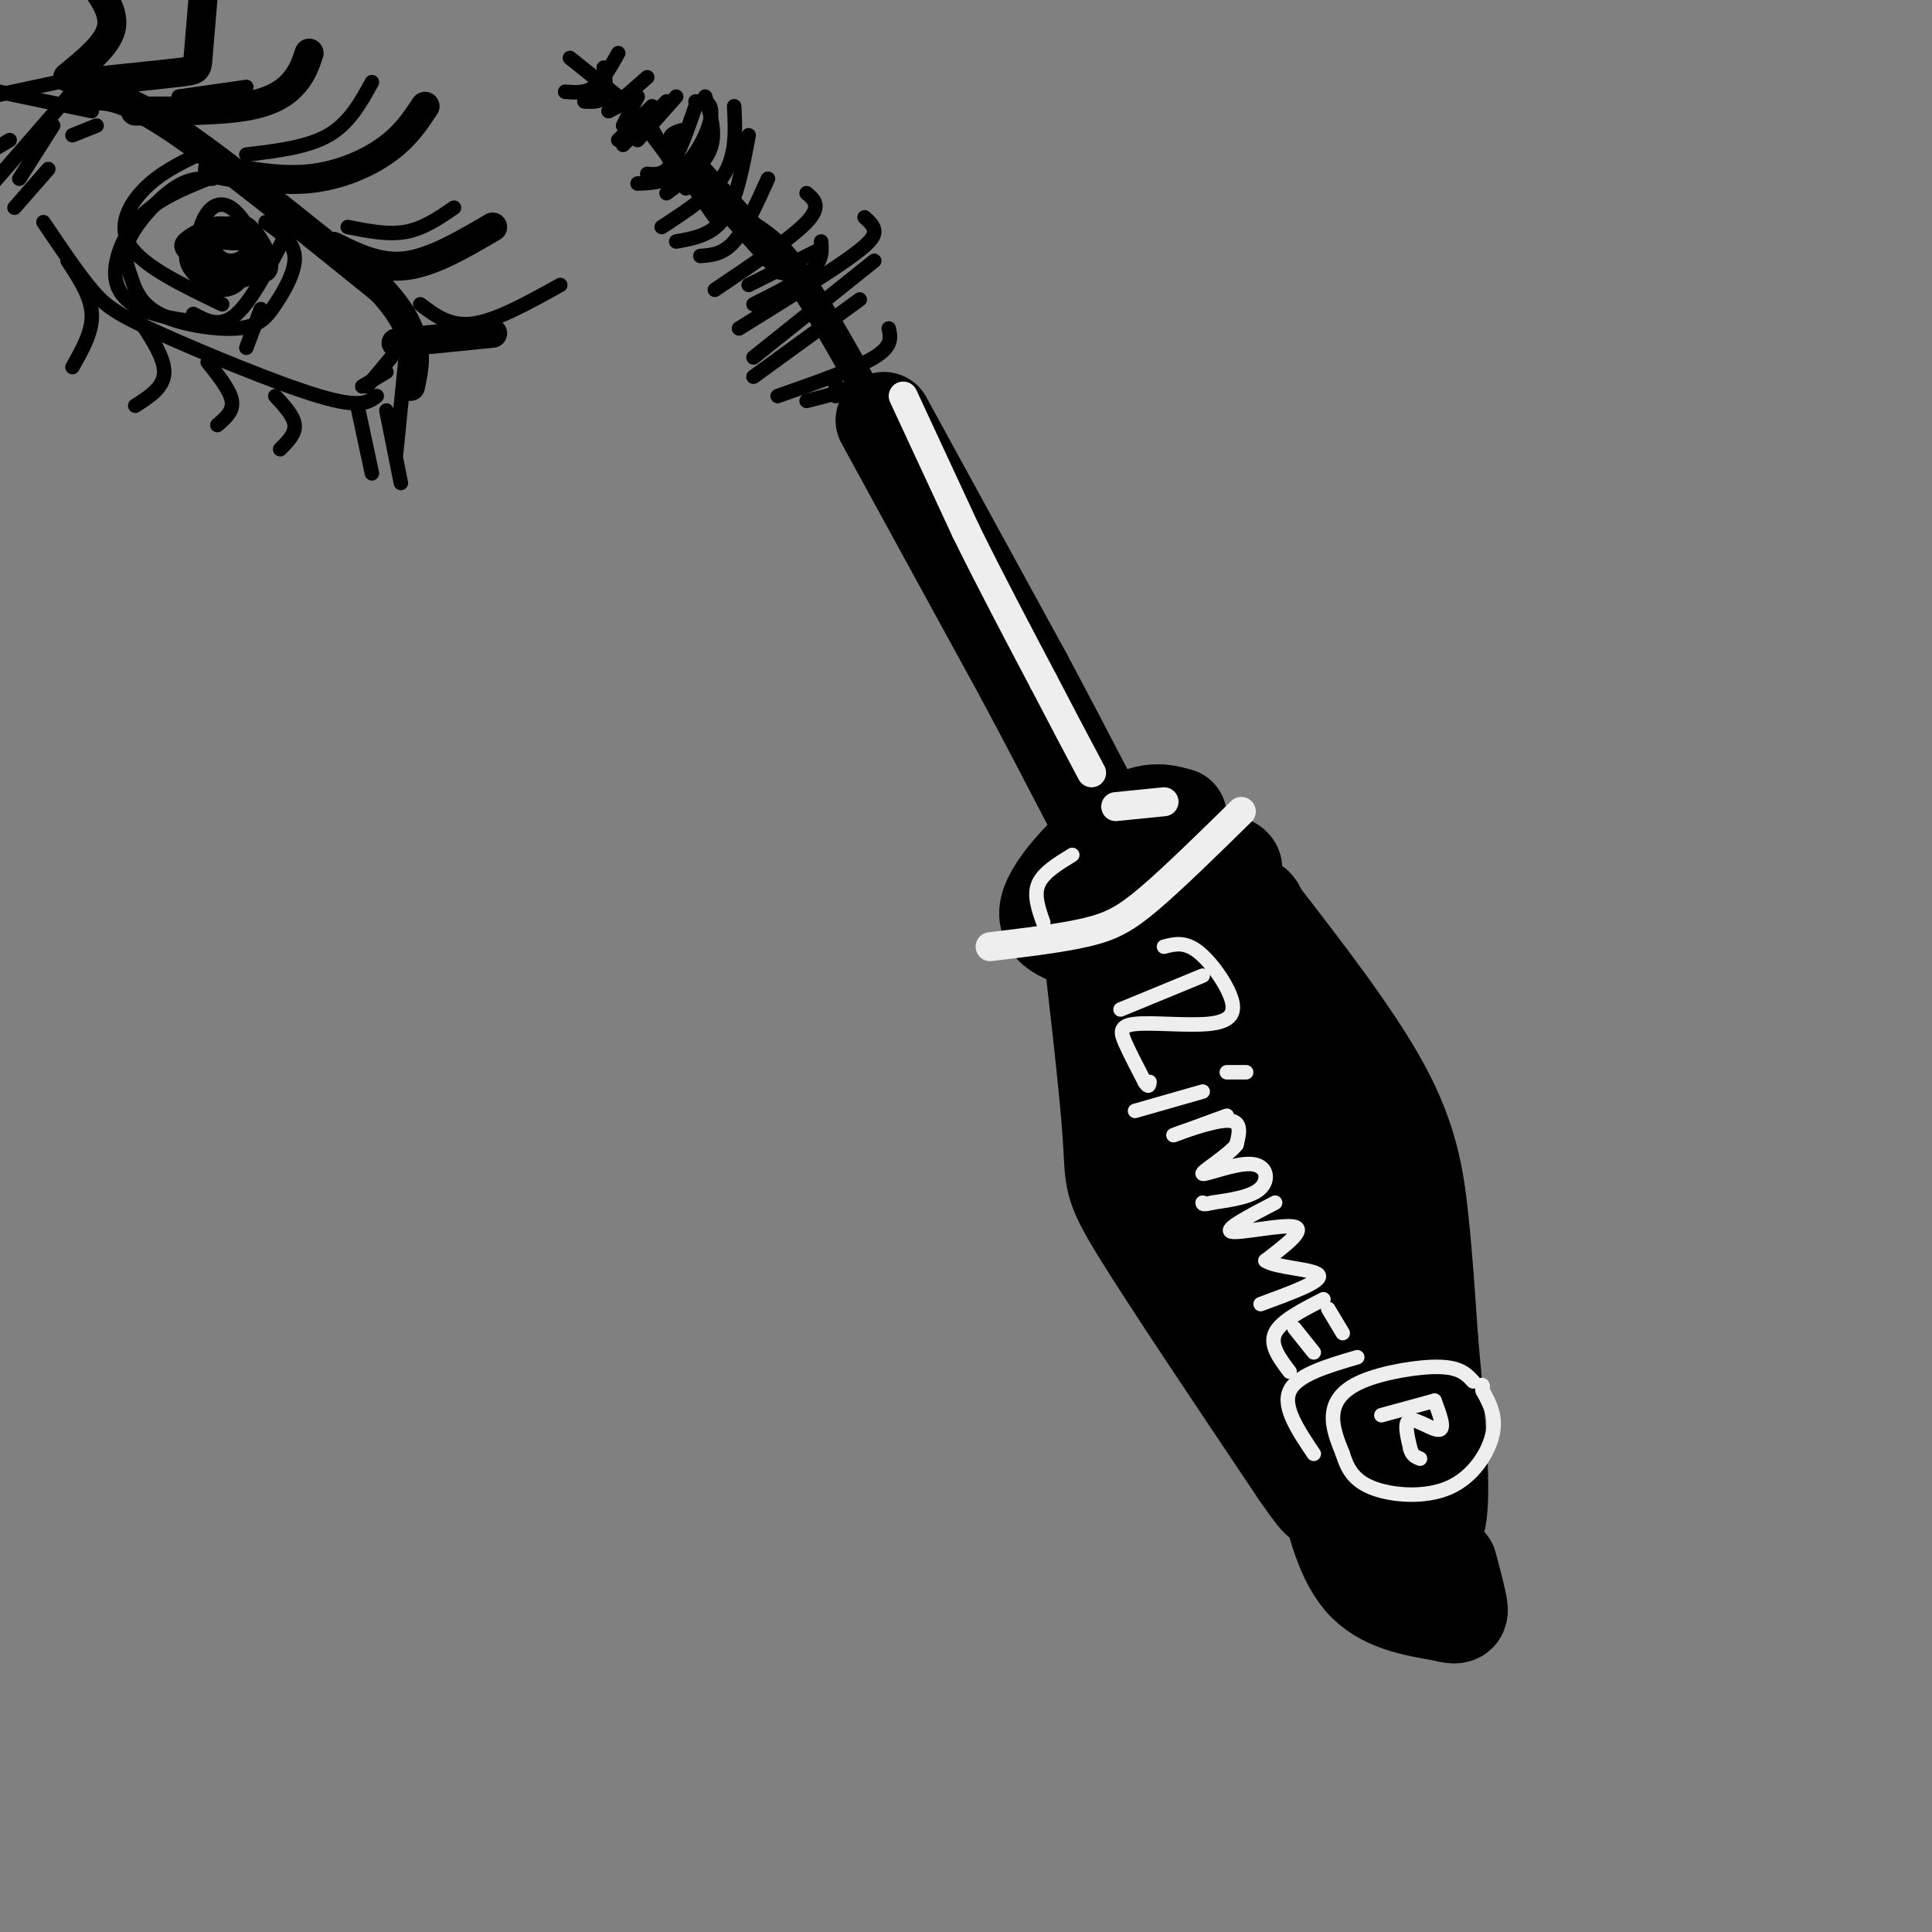 <svg viewBox='0 0 400 400' version='1.1' xmlns='http://www.w3.org/2000/svg' xmlns:xlink='http://www.w3.org/1999/xlink'><rect x="0" y="0" width="400" height="400" fill="#808080" stroke="none"/><g fill='none' stroke='rgb(0,0,0)' stroke-width='20' stroke-linecap='round' stroke-linejoin='round'><path d='M183,87c0.000,0.000 29.000,53.000 29,53'/><path d='M212,140c9.167,17.167 17.583,33.583 26,50'/><path d='M238,190c4.167,8.500 1.583,4.750 -1,1'/><path d='M244,169c-3.158,-0.876 -6.315,-1.752 -12,2c-5.685,3.752 -13.896,12.132 -15,17c-1.104,4.868 4.900,6.222 9,7c4.100,0.778 6.296,0.979 12,-2c5.704,-2.979 14.915,-9.137 17,-12c2.085,-2.863 -2.958,-2.432 -8,-2'/><path d='M247,179c-4.353,0.641 -11.234,3.244 -15,6c-3.766,2.756 -4.415,5.664 -4,8c0.415,2.336 1.896,4.099 5,5c3.104,0.901 7.832,0.941 12,0c4.168,-0.941 7.774,-2.862 11,-5c3.226,-2.138 6.070,-4.494 3,-6c-3.070,-1.506 -12.054,-2.163 -18,0c-5.946,2.163 -8.852,7.147 -10,10c-1.148,2.853 -0.537,3.574 1,5c1.537,1.426 4.000,3.558 9,4c5.000,0.442 12.539,-0.804 15,-3c2.461,-2.196 -0.154,-5.342 -3,-6c-2.846,-0.658 -5.923,1.171 -9,3'/><path d='M244,200c-3.145,1.837 -6.509,4.931 -8,8c-1.491,3.069 -1.109,6.113 1,8c2.109,1.887 5.945,2.616 10,2c4.055,-0.616 8.330,-2.577 10,-5c1.670,-2.423 0.737,-5.309 0,-7c-0.737,-1.691 -1.277,-2.186 -4,-2c-2.723,0.186 -7.629,1.054 -12,4c-4.371,2.946 -8.208,7.969 -6,11c2.208,3.031 10.459,4.069 16,3c5.541,-1.069 8.372,-4.245 9,-7c0.628,-2.755 -0.946,-5.088 -4,-6c-3.054,-0.912 -7.587,-0.403 -11,2c-3.413,2.403 -5.707,6.702 -8,11'/><path d='M237,222c1.548,2.976 9.417,4.917 14,5c4.583,0.083 5.881,-1.690 6,-3c0.119,-1.310 -0.940,-2.155 -2,-3'/><path d='M225,188c2.178,18.733 4.356,37.467 5,47c0.644,9.533 -0.244,9.867 6,20c6.244,10.133 19.622,30.067 33,50'/><path d='M269,305c6.000,8.667 4.500,5.333 3,2'/><path d='M259,187c10.556,13.600 21.111,27.200 27,38c5.889,10.800 7.111,18.800 8,27c0.889,8.200 1.444,16.600 2,25'/><path d='M296,277c1.022,11.400 2.578,27.400 2,35c-0.578,7.600 -3.289,6.800 -6,6'/><path d='M292,318c-5.020,-1.886 -14.569,-9.600 -20,-24c-5.431,-14.400 -6.743,-35.486 -9,-45c-2.257,-9.514 -5.458,-7.455 -9,-6c-3.542,1.455 -7.424,2.308 -9,4c-1.576,1.692 -0.848,4.225 0,7c0.848,2.775 1.814,5.793 6,7c4.186,1.207 11.593,0.604 19,0'/><path d='M270,261c4.511,-0.723 6.289,-2.531 6,-9c-0.289,-6.469 -2.646,-17.598 -6,-23c-3.354,-5.402 -7.706,-5.077 -11,-3c-3.294,2.077 -5.530,5.908 -6,10c-0.470,4.092 0.827,8.447 4,11c3.173,2.553 8.223,3.306 13,4c4.777,0.694 9.280,1.330 12,-3c2.720,-4.330 3.655,-13.624 2,-19c-1.655,-5.376 -5.900,-6.832 -10,-7c-4.100,-0.168 -8.054,0.953 -11,4c-2.946,3.047 -4.883,8.021 -6,11c-1.117,2.979 -1.413,3.963 0,6c1.413,2.037 4.534,5.125 7,6c2.466,0.875 4.276,-0.464 5,-2c0.724,-1.536 0.362,-3.268 0,-5'/><path d='M269,242c-1.016,-2.910 -3.555,-7.683 -5,-10c-1.445,-2.317 -1.795,-2.176 -5,-2c-3.205,0.176 -9.263,0.387 -13,1c-3.737,0.613 -5.152,1.627 -5,5c0.152,3.373 1.872,9.105 6,12c4.128,2.895 10.664,2.955 15,3c4.336,0.045 6.472,0.077 6,-4c-0.472,-4.077 -3.553,-12.263 -5,-16c-1.447,-3.737 -1.260,-3.023 -3,-1c-1.740,2.023 -5.406,5.357 -7,8c-1.594,2.643 -1.115,4.595 -1,7c0.115,2.405 -0.134,5.263 5,10c5.134,4.737 15.652,11.352 21,14c5.348,2.648 5.528,1.328 6,-1c0.472,-2.328 1.236,-5.664 2,-9'/><path d='M286,259c-1.751,-0.377 -7.127,3.181 -10,7c-2.873,3.819 -3.242,7.900 -3,11c0.242,3.100 1.097,5.220 3,7c1.903,1.780 4.855,3.219 8,-2c3.145,-5.219 6.484,-17.094 4,-18c-2.484,-0.906 -10.789,9.159 -12,17c-1.211,7.841 4.674,13.457 8,15c3.326,1.543 4.093,-0.988 4,-3c-0.093,-2.012 -1.047,-3.506 -2,-5'/><path d='M286,288c-1.521,0.692 -4.322,4.923 -6,8c-1.678,3.077 -2.233,5.000 0,9c2.233,4.000 7.255,10.077 6,9c-1.255,-1.077 -8.787,-9.308 -10,-9c-1.213,0.308 3.894,9.154 9,18'/><path d='M285,323c2.333,3.667 3.667,3.833 5,4'/><path d='M274,305c1.917,8.583 3.833,17.167 8,22c4.167,4.833 10.583,5.917 17,7'/><path d='M299,334c3.400,1.000 3.400,0.000 3,-2c-0.400,-2.000 -1.200,-5.000 -2,-8'/></g>
<g fill='none' stroke='rgb(0,0,0)' stroke-width='6' stroke-linecap='round' stroke-linejoin='round'><path d='M156,48c2.833,1.917 5.667,3.833 11,12c5.333,8.167 13.167,22.583 21,37'/><path d='M144,35c0.000,0.000 18.000,20.000 18,20'/></g>
<g fill='none' stroke='rgb(0,0,0)' stroke-width='3' stroke-linecap='round' stroke-linejoin='round'><path d='M146,20c1.167,3.833 2.333,7.667 1,11c-1.333,3.333 -5.167,6.167 -9,9'/><path d='M152,22c0.250,4.917 0.500,9.833 -2,14c-2.500,4.167 -7.750,7.583 -13,11'/><path d='M155,28c-1.250,6.667 -2.500,13.333 -5,17c-2.500,3.667 -6.250,4.333 -10,5'/><path d='M159,37c-2.333,5.167 -4.667,10.333 -7,13c-2.333,2.667 -4.667,2.833 -7,3'/><path d='M167,40c1.583,1.333 3.167,2.667 0,6c-3.167,3.333 -11.083,8.667 -19,14'/><path d='M179,45c1.022,0.911 2.044,1.822 2,3c-0.044,1.178 -1.156,2.622 -6,6c-4.844,3.378 -13.422,8.689 -22,14'/><path d='M181,54c0.000,0.000 -25.000,20.000 -25,20'/><path d='M178,62c0.000,0.000 -22.000,16.000 -22,16'/><path d='M184,68c0.417,1.833 0.833,3.667 -3,6c-3.833,2.333 -11.917,5.167 -20,8'/><path d='M176,76c0.750,1.417 1.500,2.833 0,4c-1.500,1.167 -5.250,2.083 -9,3'/><path d='M170,50c0.167,1.917 0.333,3.833 -2,6c-2.333,2.167 -7.167,4.583 -12,7'/><path d='M169,52c0.000,0.000 -14.000,7.000 -14,7'/><path d='M144,22c-1.667,4.833 -3.333,9.667 -5,12c-1.667,2.333 -3.333,2.167 -5,2'/><path d='M144,21c1.250,-0.030 2.500,-0.060 3,1c0.500,1.060 0.250,3.208 -1,6c-1.250,2.792 -3.500,6.226 -6,8c-2.500,1.774 -5.250,1.887 -8,2'/><path d='M140,20c0.000,0.000 -8.000,9.000 -8,9'/><path d='M138,21c0.000,0.000 -9.000,9.000 -9,9'/><path d='M135,22c0.000,0.000 -7.000,7.000 -7,7'/><path d='M132,20c0.000,0.000 -3.000,6.000 -3,6'/><path d='M132,20c0.000,0.000 -6.000,3.000 -6,3'/><path d='M131,19c0.000,0.000 -3.000,2.000 -3,2'/><path d='M132,24c0.000,0.000 9.000,12.000 9,12'/><path d='M134,25c0.000,0.000 8.000,14.000 8,14'/><path d='M141,27c-1.583,0.500 -3.167,1.000 -2,4c1.167,3.000 5.083,8.500 9,14'/><path d='M173,78c0.000,0.000 0.000,4.000 0,4'/></g>
<g fill='none' stroke='rgb(238,238,238)' stroke-width='6' stroke-linecap='round' stroke-linejoin='round'><path d='M257,168c-7.022,6.889 -14.044,13.778 -19,18c-4.956,4.222 -7.844,5.778 -13,7c-5.156,1.222 -12.578,2.111 -20,3'/><path d='M187,82c0.000,0.000 13.000,28.000 13,28'/><path d='M200,110c4.833,9.833 10.417,20.417 16,31'/><path d='M216,141c4.333,8.333 7.167,13.667 10,19'/><path d='M241,166c0.000,0.000 -10.000,1.000 -10,1'/></g>
<g fill='none' stroke='rgb(238,238,238)' stroke-width='3' stroke-linecap='round' stroke-linejoin='round'><path d='M222,177c-3.000,1.833 -6.000,3.667 -7,6c-1.000,2.333 0.000,5.167 1,8'/><path d='M249,202c0.000,0.000 -17.000,7.000 -17,7'/><path d='M241,196c2.130,-0.553 4.260,-1.106 7,1c2.740,2.106 6.091,6.871 7,10c0.909,3.129 -0.622,4.622 -5,5c-4.378,0.378 -11.602,-0.360 -15,0c-3.398,0.360 -2.971,1.817 -2,4c0.971,2.183 2.485,5.091 4,8'/><path d='M237,224c0.833,1.333 0.917,0.667 1,0'/><path d='M249,226c0.000,0.000 -14.000,4.000 -14,4'/><path d='M254,222c0.000,0.000 4.000,0.000 4,0'/><path d='M254,231c-5.822,2.133 -11.644,4.267 -11,4c0.644,-0.267 7.756,-2.933 11,-3c3.244,-0.067 2.622,2.467 2,5'/><path d='M256,237c-1.818,2.324 -7.364,5.633 -7,6c0.364,0.367 6.636,-2.209 10,-2c3.364,0.209 3.818,3.203 2,5c-1.818,1.797 -5.909,2.399 -10,3'/><path d='M251,249c-2.000,0.500 -2.000,0.250 -2,0'/><path d='M264,249c-5.378,2.800 -10.756,5.600 -9,6c1.756,0.400 10.644,-1.600 13,-1c2.356,0.600 -1.822,3.800 -6,7'/><path d='M262,261c2.044,1.489 10.156,1.711 11,3c0.844,1.289 -5.578,3.644 -12,6'/><path d='M274,269c-4.417,2.250 -8.833,4.500 -10,7c-1.167,2.500 0.917,5.250 3,8'/><path d='M268,275c0.000,0.000 4.000,5.000 4,5'/><path d='M275,271c0.000,0.000 3.000,5.000 3,5'/><path d='M281,281c-6.250,1.833 -12.500,3.667 -14,7c-1.500,3.333 1.750,8.167 5,13'/><path d='M297,290c0.000,0.000 -11.000,3.000 -11,3'/><path d='M297,290c1.089,2.889 2.178,5.778 1,6c-1.178,0.222 -4.622,-2.222 -6,-2c-1.378,0.222 -0.689,3.111 0,6'/><path d='M292,300c0.333,1.333 1.167,1.667 2,2'/><path d='M305,286c-1.339,-1.446 -2.679,-2.893 -7,-3c-4.321,-0.107 -11.625,1.125 -16,3c-4.375,1.875 -5.821,4.393 -6,7c-0.179,2.607 0.911,5.304 2,8'/><path d='M278,301c0.848,2.676 1.970,5.367 6,7c4.030,1.633 10.970,2.209 16,0c5.030,-2.209 8.152,-7.203 9,-11c0.848,-3.797 -0.576,-6.399 -2,-9'/><path d='M307,288c-0.333,-1.667 -0.167,-1.333 0,-1'/></g>
<g fill='none' stroke='rgb(0,0,0)' stroke-width='6' stroke-linecap='round' stroke-linejoin='round'><path d='M28,23c8.667,0.000 17.333,0.000 23,-1c5.667,-1.000 8.333,-3.000 10,-5c1.667,-2.000 2.333,-4.000 3,-6'/><path d='M44,35c6.844,1.311 13.689,2.622 20,2c6.311,-0.622 12.089,-3.178 16,-6c3.911,-2.822 5.956,-5.911 8,-9'/><path d='M69,51c4.750,2.333 9.500,4.667 15,4c5.500,-0.667 11.750,-4.333 18,-8'/><path d='M82,71c0.000,0.000 20.000,-2.000 20,-2'/><path d='M18,20c3.417,-0.333 6.833,-0.667 17,6c10.167,6.667 27.083,20.333 44,34'/><path d='M79,60c8.333,9.000 7.167,14.500 6,20'/><path d='M18,17c7.600,-0.778 15.200,-1.556 19,-2c3.800,-0.444 3.800,-0.556 4,-3c0.200,-2.444 0.600,-7.222 1,-12'/><path d='M14,16c4.083,-3.333 8.167,-6.667 9,-10c0.833,-3.333 -1.583,-6.667 -4,-10'/></g>
<g fill='none' stroke='rgb(0,0,0)' stroke-width='3' stroke-linecap='round' stroke-linejoin='round'><path d='M87,63c3.083,2.333 6.167,4.667 11,4c4.833,-0.667 11.417,-4.333 18,-8'/><path d='M72,47c4.167,0.833 8.333,1.667 12,1c3.667,-0.667 6.833,-2.833 10,-5'/><path d='M51,32c6.333,-0.750 12.667,-1.500 17,-4c4.333,-2.500 6.667,-6.750 9,-11'/><path d='M37,20c0.000,0.000 14.000,-2.000 14,-2'/><path d='M84,74c0.000,0.000 -2.000,20.000 -2,20'/><path d='M9,46c3.554,5.286 7.107,10.571 10,14c2.893,3.429 5.125,5.000 14,9c8.875,4.000 24.393,10.429 33,13c8.607,2.571 10.304,1.286 12,0'/><path d='M41,32c-3.889,1.889 -7.778,3.778 -11,7c-3.222,3.222 -5.778,7.778 -3,12c2.778,4.222 10.889,8.111 19,12'/><path d='M60,47c-3.833,7.500 -7.667,15.000 -11,18c-3.333,3.000 -6.167,1.500 -9,0'/><path d='M43,37c-5.190,2.107 -10.381,4.214 -14,8c-3.619,3.786 -5.667,9.250 -5,13c0.667,3.750 4.048,5.786 8,7c3.952,1.214 8.476,1.607 13,2'/><path d='M44,37c-2.380,-0.101 -4.760,-0.203 -8,2c-3.240,2.203 -7.342,6.709 -9,10c-1.658,3.291 -0.874,5.365 0,8c0.874,2.635 1.836,5.830 6,8c4.164,2.170 11.528,3.314 16,3c4.472,-0.314 6.050,-2.084 8,-5c1.950,-2.916 4.271,-6.976 4,-10c-0.271,-3.024 -3.136,-5.012 -6,-7'/><path d='M49,46c-2.372,1.120 -4.744,2.241 -5,4c-0.256,1.759 1.603,4.158 4,4c2.397,-0.158 5.330,-2.871 4,-5c-1.330,-2.129 -6.924,-3.674 -9,-2c-2.076,1.674 -0.636,6.566 2,8c2.636,1.434 6.467,-0.590 8,-2c1.533,-1.410 0.766,-2.205 0,-3'/><path d='M44,50c3.344,0.305 6.688,0.611 8,0c1.312,-0.611 0.594,-2.138 -1,-3c-1.594,-0.862 -4.062,-1.058 -6,0c-1.938,1.058 -3.344,3.369 -3,5c0.344,1.631 2.438,2.583 5,3c2.562,0.417 5.593,0.300 6,-2c0.407,-2.300 -1.808,-6.781 -4,-9c-2.192,-2.219 -4.359,-2.174 -6,0c-1.641,2.174 -2.754,6.478 -1,9c1.754,2.522 6.377,3.261 11,4'/><path d='M53,57c2.563,0.343 3.470,-0.800 3,-3c-0.470,-2.200 -2.317,-5.456 -4,-7c-1.683,-1.544 -3.200,-1.376 -5,0c-1.800,1.376 -3.882,3.960 -3,6c0.882,2.040 4.726,3.535 7,4c2.274,0.465 2.976,-0.100 3,-2c0.024,-1.900 -0.629,-5.136 -4,-6c-3.371,-0.864 -9.460,0.645 -11,3c-1.540,2.355 1.470,5.557 4,7c2.530,1.443 4.580,1.127 6,0c1.420,-1.127 2.210,-3.063 3,-5'/><path d='M52,54c-0.216,-2.439 -2.257,-6.035 -5,-7c-2.743,-0.965 -6.187,0.702 -8,2c-1.813,1.298 -1.994,2.228 0,4c1.994,1.772 6.162,4.386 9,5c2.838,0.614 4.345,-0.773 5,-2c0.655,-1.227 0.457,-2.293 0,-4c-0.457,-1.707 -1.174,-4.056 -4,-4c-2.826,0.056 -7.761,2.515 -9,5c-1.239,2.485 1.217,4.996 3,6c1.783,1.004 2.891,0.502 4,0'/><path d='M54,64c0.000,0.000 -3.000,8.000 -3,8'/><path d='M81,74c0.000,0.000 -5.000,6.000 -5,6'/><path d='M80,77c0.000,0.000 -5.000,3.000 -5,3'/><path d='M20,26c0.000,0.000 -5.000,2.000 -5,2'/><path d='M14,54c2.417,3.667 4.833,7.333 5,11c0.167,3.667 -1.917,7.333 -4,11'/><path d='M28,65c3.000,4.417 6.000,8.833 6,12c0.000,3.167 -3.000,5.083 -6,7'/><path d='M43,75c2.333,2.917 4.667,5.833 5,8c0.333,2.167 -1.333,3.583 -3,5'/><path d='M57,82c1.917,2.083 3.833,4.167 4,6c0.167,1.833 -1.417,3.417 -3,5'/><path d='M74,84c0.000,0.000 3.000,14.000 3,14'/><path d='M80,85c0.000,0.000 3.000,15.000 3,15'/><path d='M19,23c0.000,0.000 -24.000,-5.000 -24,-5'/><path d='M12,17c0.000,0.000 -14.000,3.000 -14,3'/><path d='M11,26c0.000,0.000 -7.000,11.000 -7,11'/><path d='M10,35c0.000,0.000 -7.000,8.000 -7,8'/><path d='M15,19c0.000,0.000 -20.000,23.000 -20,23'/><path d='M2,29c0.000,0.000 -35.000,21.000 -35,21'/><path d='M134,16c0.000,0.000 -8.000,7.000 -8,7'/><path d='M128,11c-1.583,2.833 -3.167,5.667 -5,7c-1.833,1.333 -3.917,1.167 -6,1'/><path d='M125,14c0.333,2.417 0.667,4.833 0,6c-0.667,1.167 -2.333,1.083 -4,1'/><path d='M118,12c0.000,0.000 10.000,8.000 10,8'/></g>
</svg>